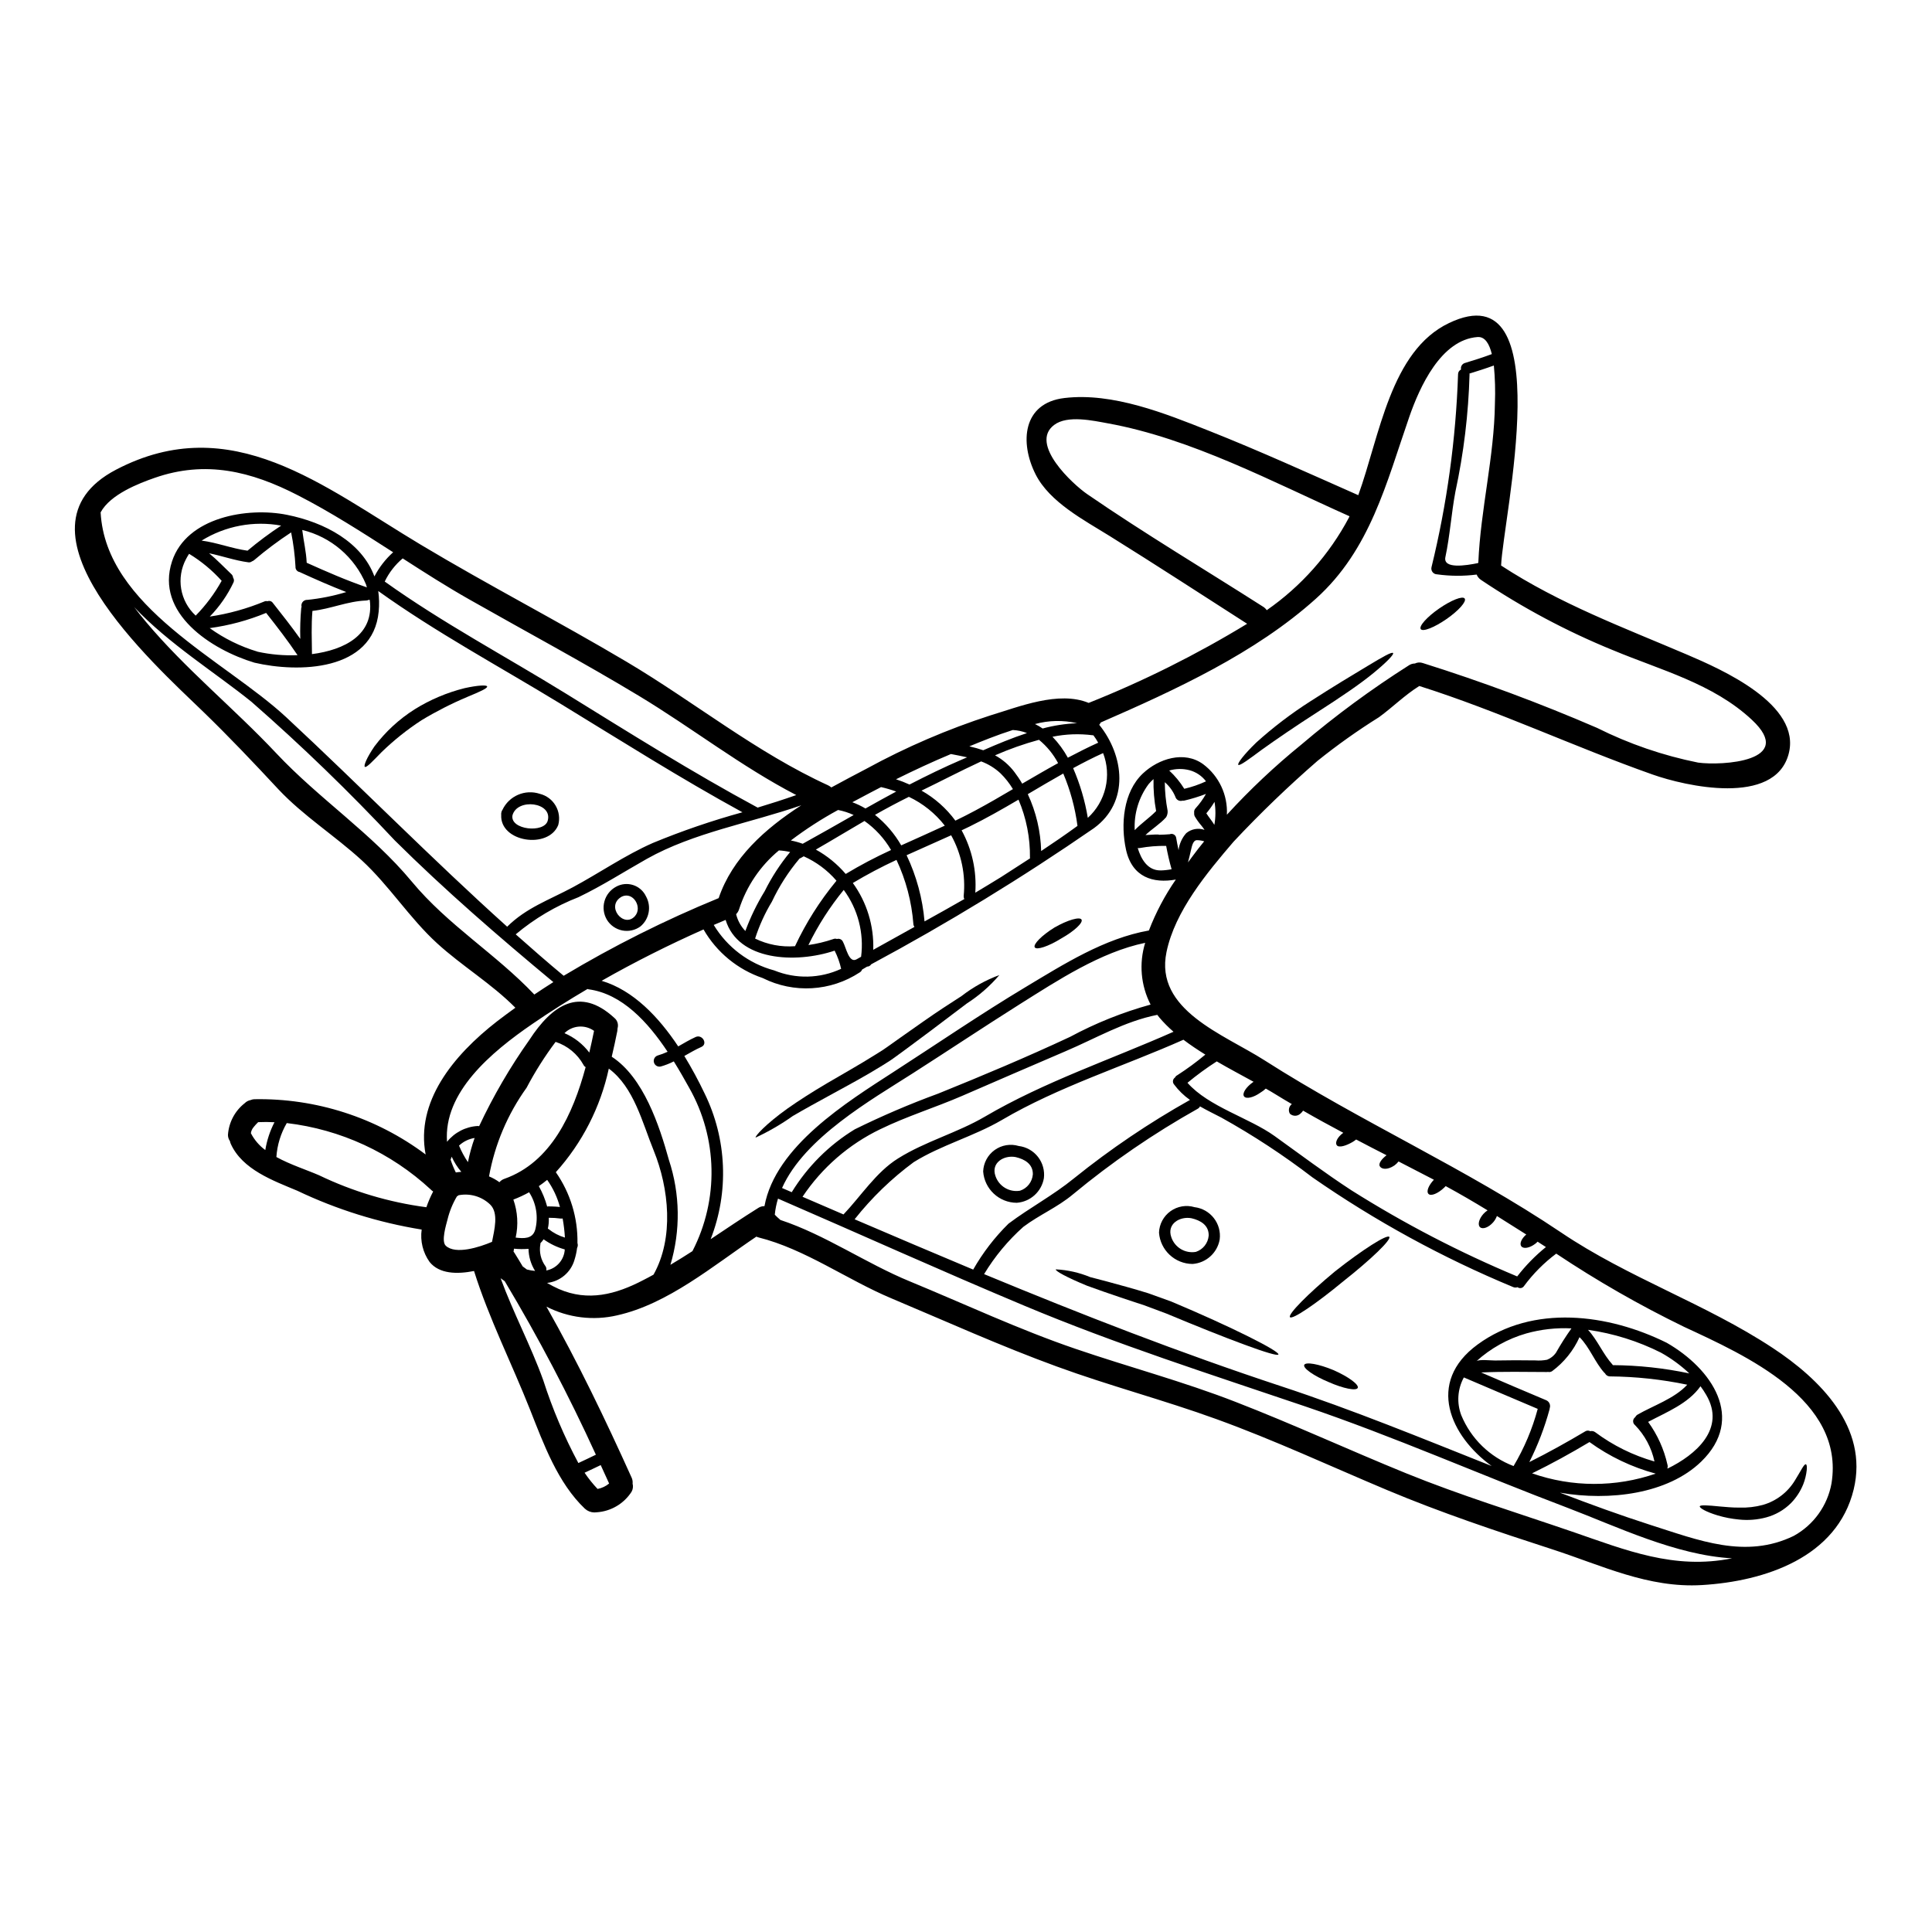 <?xml version="1.0" encoding="UTF-8"?>
<!-- Uploaded to: SVG Repo, www.svgrepo.com, Generator: SVG Repo Mixer Tools -->
<svg fill="#000000" width="800px" height="800px" version="1.1" viewBox="144 144 512 512" xmlns="http://www.w3.org/2000/svg">
 <g>
  <path d="m613.77 501.21c12.5 8.227 25.465 20.988 21.477 37.5-4.371 18.012-23.496 24.352-40.215 25.348-14.262 0.852-26.496-5.207-39.754-9.5-14.75-4.781-29.418-9.688-43.691-15.68-15.035-6.32-29.867-13.234-45.18-18.781-14-5.086-28.422-8.852-42.402-13.977-14.832-5.41-29.258-11.934-43.801-18.055-11.734-4.922-22.828-13.043-35.191-16.137v-0.008c-0.195-0.047-0.387-0.113-0.566-0.203-11.488 7.738-23.461 17.871-36.891 20.859v0.004c-6.324 1.473-12.965 0.656-18.746-2.309 8.309 14.684 15.602 29.863 22.57 45.301 0.23 0.5 0.324 1.051 0.266 1.598 0.191 0.723 0.098 1.492-0.266 2.148-2.039 3.18-5.469 5.203-9.238 5.453-0.883 0.137-1.785-0.043-2.551-0.508-0.207-0.133-0.402-0.281-0.59-0.445-7.172-6.809-10.938-17.141-14.504-26.18-4.82-12.203-10.941-24.27-14.871-36.809-4.519 0.891-9.219 0.789-11.773-2.391-1.777-2.484-2.531-5.562-2.106-8.59-11.418-1.852-22.52-5.316-32.961-10.293-6.418-2.691-14.562-5.609-17.625-12.418h-0.004c-0.098-0.234-0.172-0.48-0.219-0.73-0.34-0.48-0.523-1.051-0.527-1.641 0.219-3.305 1.828-6.359 4.438-8.406 0.426-0.434 0.977-0.723 1.574-0.832 0.293-0.129 0.609-0.203 0.93-0.223 16.359-0.312 32.352 4.84 45.445 14.645-2.637-13.875 7.086-26.094 19.004-35.348 1.539-1.18 3.148-2.363 4.777-3.543-6.359-6.422-14.117-11.02-20.766-17.098-7.312-6.691-12.637-15.234-19.934-21.965-7.156-6.551-15.457-11.75-22.113-18.836-6.543-7.031-13.145-14-20.035-20.664-12.938-12.531-53.012-48.355-22.961-64.035 30.527-15.945 54.859 4.398 80.711 19.875 17.953 10.758 36.57 20.359 54.562 31.035 17.992 10.676 34.441 24.09 53.488 32.781l-0.004 0.004c0.281 0.145 0.547 0.32 0.789 0.523 3.148-1.738 6.32-3.383 9.32-4.965 10.465-5.719 21.445-10.445 32.797-14.117 7.602-2.289 18.133-6.606 26.074-3.32h0.004c14.562-5.801 28.609-12.816 41.996-20.973-12.133-7.777-24.23-15.66-36.469-23.277-6.664-4.152-15.863-8.934-19.59-16.312-4.273-8.465-3.445-18.941 7.656-20.238 12.805-1.52 26.703 4.094 38.352 8.715 13.332 5.285 26.398 11.242 39.504 17.035 5.695-15.742 8.531-38.227 24.051-45.621 29.539-14.121 14.285 51.902 13.797 64.262 15.582 10.172 32.273 16.352 49.355 23.645 8.773 3.766 30.449 13.145 26.824 26.371-3.789 13.801-27.332 8.469-36.102 5.348-20.809-7.352-40.684-16.773-61.754-23.438-3.867 2.41-7.012 5.59-10.68 8.266-5.652 3.531-11.09 7.394-16.285 11.566-7.785 6.762-15.215 13.914-22.266 21.438-7.031 8.211-15.52 18.371-17.766 29.234-3.199 15.398 15.191 21.801 25.93 28.668 25.633 16.391 53.344 28.625 78.648 45.656 17.832 12.035 38.211 18.832 56.055 30.586zm15.602 35.879c3.566-22.125-22.773-33.898-39.145-41.492h0.004c-11.695-5.688-22.992-12.156-33.812-19.371-3.262 2.441-6.152 5.352-8.57 8.633-0.184 0.262-0.469 0.438-0.785 0.488s-0.641-0.031-0.895-0.227c-0.387 0.141-0.809 0.129-1.184-0.039-18.703-7.758-36.523-17.5-53.156-29.051-7.648-5.863-15.719-11.16-24.145-15.848-1.969-1.012-3.871-1.945-5.676-2.977v0.004c-0.121 0.254-0.32 0.469-0.566 0.605-11.707 6.559-22.797 14.168-33.129 22.73-4.07 3.406-8.891 5.41-13.105 8.574v-0.004c-4.082 3.637-7.59 7.863-10.414 12.543 25.91 10.734 51.965 20.887 78.77 29.73 18.895 6.219 37.277 13.777 55.754 21.129-10.879-7.84-17.543-22.121-3.727-32.211 14.668-10.719 34.637-8.125 50.121-0.445 11.953 6.867 20.934 20.039 9.121 31.488-8.832 8.551-24.23 10.512-37.438 8.227 7.938 3.039 15.922 5.957 24.008 8.551 12.746 4.051 25.191 9.117 38.008 2.879l-0.004-0.004c5.25-2.902 8.91-8.012 9.969-13.914zm-35.352-190.99c6.238 0.852 26.117-0.266 14.242-11.348-10.289-9.605-24.129-13.145-36.789-18.438v0.004c-12.277-5.008-24.012-11.258-35.012-18.652-0.508-0.348-0.902-0.832-1.133-1.398-3.488 0.445-7.016 0.426-10.496-0.059-0.473-0.008-0.914-0.23-1.199-0.605-0.285-0.379-0.383-0.863-0.262-1.32 4.094-16.742 6.449-33.859 7.031-51.082-0.012-0.543 0.297-1.047 0.789-1.277-0.164-0.75 0.277-1.5 1.012-1.723 2.414-0.727 4.801-1.48 7.152-2.363-0.664-2.695-1.801-4.66-3.785-4.519-9.727 0.707-15.352 13.293-18.07 21.09-6.102 17.566-10.336 35.25-24.758 48.238-16.066 14.465-37.301 24.211-57.031 32.82l-0.004 0.004c-0.109 0.215-0.242 0.422-0.395 0.609 6.586 8.164 8.105 20.469-1.398 27.391-18.992 13.113-38.703 25.16-59.039 36.082-0.223 0.379-0.633 0.613-1.074 0.609-0.445 0.262-0.895 0.504-1.34 0.789v-0.004c-0.109 0.32-0.332 0.586-0.625 0.754-7.688 5.051-17.488 5.621-25.711 1.496-6.617-2.246-12.195-6.824-15.68-12.883-9.078 4.031-18.215 8.609-27.008 13.613 8.387 2.492 15.113 9.582 20.301 17.383 1.52-0.871 3.019-1.762 4.621-2.492 1.758-0.789 3.301 1.824 1.52 2.633-1.574 0.688-3.039 1.574-4.519 2.394 1.957 3.219 3.75 6.535 5.371 9.938 5.914 12.082 6.492 26.086 1.602 38.617 4.191-2.797 8.387-5.633 12.664-8.309h-0.004c0.48-0.301 1.035-0.457 1.602-0.445 2.918-15.906 21.961-27.633 34.195-35.559 11.633-7.516 23.098-15.352 34.949-22.465 10.211-6.117 20.887-12.926 32.738-15.031v-0.004c1.832-4.766 4.227-9.293 7.133-13.492-6 1.074-11.566-0.586-13.191-7.871-1.461-6.629-0.789-15.32 4.481-20.262 4.113-3.867 10.918-6.117 15.965-2.43 4.188 3.141 6.539 8.156 6.277 13.383 6.109-6.668 12.699-12.879 19.719-18.578 9.031-7.684 18.59-14.723 28.605-21.07 0.449-0.277 0.969-0.426 1.496-0.426 0.66-0.316 1.418-0.363 2.109-0.121 15.676 4.93 31.086 10.664 46.168 17.18 8.48 4.242 17.484 7.336 26.781 9.199zm-8.105 187.09c7.477-3.625 15.539-10.57 10.234-19.551v0.004c-0.453-0.785-0.953-1.543-1.5-2.269-3.258 4.617-8.992 6.848-13.875 9.445l0.004 0.004c2.461 3.383 4.203 7.238 5.113 11.32 0.094 0.293 0.094 0.602 0 0.891 0 0.055 0.008 0.105 0.023 0.156zm-25.324 16.695c14.324 4.945 27.086 10.172 42.422 7.086-14.891-0.812-30.609-8.445-43.516-13.352-23.277-8.812-46.07-18.922-69.668-26.926-25.066-8.504-50.023-16.449-74.457-26.703-21.855-9.156-43.453-18.922-65.191-28.34v0.004c-0.426 1.379-0.711 2.797-0.852 4.234 0.023 0 0.023 0 0.023 0.043 0.395 0.418 0.812 0.812 1.254 1.184 0.062 0.066 0.129 0.125 0.199 0.184 11.895 3.938 22.754 11.543 34.32 16.289 14.586 6.019 28.949 12.766 43.902 17.871 14.098 4.82 28.562 8.66 42.461 14.078 15.215 5.902 30.027 12.746 45.137 18.895 14.445 5.871 29.258 10.41 43.965 15.457zm31.094-41.918 0.004 0.004c-2.266-2.133-4.785-3.977-7.5-5.492-6.074-3.059-12.609-5.106-19.344-6.059 2.531 2.754 3.938 6.402 6.504 9.238l0.059 0.121h-0.004c6.82 0.047 13.613 0.781 20.285 2.191zm-13.777 10.961c4.172-2.414 9.84-4.273 13.23-7.961h0.004c-6.766-1.414-13.656-2.152-20.566-2.207-0.535-0.027-1.012-0.344-1.238-0.828-0.059-0.035-0.113-0.074-0.16-0.125-2.531-2.793-3.91-6.785-6.586-9.445-1.613 3.578-4.117 6.68-7.269 9.016-0.336 0.223-0.75 0.289-1.137 0.184-0.039 0-0.078 0.039-0.141 0.039-5.852-0.02-11.691-0.16-17.523 0.121 5.734 2.473 11.465 4.945 17.238 7.356 0.809 0.348 1.215 1.254 0.934 2.086-0.004 0.098-0.016 0.191-0.039 0.285-1.312 4.844-3.109 9.539-5.367 14.02 5.043-2.516 9.945-5.246 14.789-8.125h-0.004c0.406-0.27 0.93-0.293 1.359-0.062 0.465-0.113 0.957-0.008 1.336 0.285 4.715 3.512 10.027 6.137 15.684 7.742-0.781-3.641-2.57-6.984-5.168-9.648-0.328-0.258-0.508-0.656-0.492-1.074 0.016-0.414 0.23-0.797 0.574-1.031 0.117-0.258 0.309-0.473 0.547-0.621zm-27.898 15.52 0.004 0.004c10.602 3.711 22.141 3.738 32.758 0.078-6.305-1.699-12.25-4.535-17.543-8.367-4.961 2.961-10.023 5.754-15.211 8.289zm10.434-38.414 0.004 0.004c-4.031-0.203-8.066 0.25-11.953 1.336-4.922 1.414-9.453 3.938-13.25 7.375 0.586-0.566 4.051-0.184 4.922-0.203 1.781-0.039 3.566-0.059 5.367-0.059 1.801 0 3.566 0.02 5.348 0.039h0.004c1.043 0.082 2.094 0.02 3.121-0.18 0.926-0.371 1.727-0.996 2.309-1.805 1.266-2.238 2.644-4.41 4.137-6.504zm-6.766-21.555c-0.73-0.469-1.461-0.934-2.207-1.422l0.004 0.004c-0.191 0.211-0.402 0.398-0.629 0.566-1.461 1.117-3.121 1.422-3.688 0.648-0.527-0.688 0.062-2.047 1.32-3.117-2.574-1.645-5.168-3.277-7.781-4.902h-0.004c-0.227 0.625-0.57 1.203-1.012 1.699-1.18 1.34-2.734 1.906-3.445 1.277-0.707-0.625-0.305-2.211 0.891-3.543v0.004c0.324-0.355 0.691-0.668 1.094-0.934-3.644-2.227-7.332-4.375-11.098-6.422-0.141 0.121-0.266 0.266-0.395 0.395-1.641 1.574-3.508 2.332-4.156 1.68-0.648-0.648 0-2.246 1.422-3.766-3.102-1.621-6.223-3.234-9.359-4.84v-0.004c-0.324 0.406-0.699 0.766-1.117 1.074-1.887 1.273-3.445 0.992-3.867 0.18-0.426-0.812 0.707-2.066 1.801-2.898-2.695-1.379-5.391-2.754-8.066-4.176l0.004 0.004c-0.301 0.246-0.621 0.469-0.953 0.668-1.68 0.973-3.625 1.621-4.191 0.832-0.469-0.664 0.098-2.086 1.738-3.277-3.586-1.906-7.152-3.848-10.656-5.875l0.004-0.004c-0.18 0.293-0.406 0.551-0.672 0.766-0.777 0.777-2.035 0.797-2.836 0.043-0.484-0.855-0.258-1.938 0.527-2.535-1.379-0.812-2.754-1.617-4.094-2.453-0.91-0.566-1.844-1.113-2.812-1.66l-0.004 0.004c-0.422 0.402-0.891 0.754-1.395 1.055-1.848 1.32-3.789 1.781-4.356 1.012s0.488-2.43 2.332-3.746c0.062-0.039 0.141-0.078 0.203-0.121-3.148-1.738-6.508-3.504-9.766-5.406l-0.004-0.004c-2.699 1.727-5.293 3.621-7.762 5.672 5.574 6.34 16.434 9.32 23.078 14.102 6.746 4.84 13.383 9.84 20.359 14.383 13.984 8.82 28.684 16.457 43.941 22.828 2.231-2.883 4.785-5.496 7.613-7.785zm-8.574 58.043 0.008 0.004c2.82-4.734 4.977-9.832 6.402-15.156-6.527-2.731-13.008-5.551-19.512-8.305-0.02 0-0.039 0-0.059-0.039-1.684 3.082-1.938 6.746-0.688 10.027 2.562 6.211 7.578 11.086 13.859 13.473zm-4.934-281.61c0.133-3.352 0.039-6.711-0.285-10.047-2.144 0.789-4.328 1.477-6.484 2.144h0.004c0.023 0.059 0.039 0.121 0.043 0.184-0.289 10.465-1.543 20.883-3.75 31.117-1.074 5.711-1.438 11.605-2.652 17.32-0.688 3.238 5.473 2.246 8.633 1.598h-0.004c0.047-0.039 0.078-0.086 0.098-0.141 0.594-14.137 4.219-27.996 4.398-42.176zm-38.695 30.27c0.059-0.121 0.113-0.242 0.16-0.367-20.359-9.078-41.914-20.605-64-24.617-3.91-0.707-10.738-2.266-14.285 0.426-6.664 5.027 4.988 15.742 8.812 18.359 15.176 10.434 31.094 19.914 46.598 29.82l0.004-0.004c0.371 0.238 0.688 0.547 0.934 0.914 9.109-6.328 16.574-14.738 21.777-24.531zm-35.656 81.418c0.359-2.016 0.375-4.078 0.039-6.102-0.637 1.07-1.363 2.086-2.164 3.039 0.688 1.094 1.52 2.031 2.125 3.062zm-4.293 6.348c0.527-0.668 1.074-1.32 1.598-1.988-0.648-0.207-1.324-0.309-2.004-0.305-1.016 0.102-1.273 1.762-1.48 2.555-0.266 1.113-0.508 2.246-0.812 3.34 0.914-1.254 1.824-2.449 2.699-3.602zm1.68-5.027c-0.254-0.395-0.531-0.773-0.832-1.133-0.652-0.758-1.238-1.57-1.742-2.434-0.141-0.281-0.195-0.598-0.16-0.91-0.082-0.457 0.062-0.93 0.391-1.258 1.051-1.156 1.969-2.426 2.738-3.789-1.871 0.719-3.785 1.309-5.734 1.766-0.16 0.035-0.324 0.043-0.484 0.02-0.383 0.121-0.797 0.086-1.152-0.102-0.355-0.188-0.621-0.508-0.734-0.891-0.613-1.504-1.578-2.84-2.812-3.894 0.023 2.539 0.273 5.066 0.746 7.559 0.051 0.602-0.086 1.203-0.395 1.723-1.598 1.801-3.746 3.078-5.473 4.723 1.137-0.039 2.269-0.18 3.387-0.141 0.105 0.012 0.207 0.031 0.305 0.062 0.914-0.02 1.828-0.062 2.734-0.141 0.363-0.148 0.773-0.121 1.113 0.078 0.34 0.199 0.562 0.543 0.609 0.934 0.18 1.074 0.395 2.148 0.625 3.199h0.004c0.199-1.668 0.906-3.238 2.027-4.496 1.348-1.121 3.184-1.453 4.84-0.875zm0.395-12.863c-1.086-1.438-2.621-2.469-4.359-2.941-1.77-0.457-3.633-0.43-5.387 0.082 1.543 1.426 2.887 3.055 3.992 4.844 1.984-0.457 3.918-1.125 5.766-1.984zm-0.18 72.422c-2.027-1.254-3.973-2.555-5.793-3.938-15.945 7.086-33.086 12.441-48.098 21.254-7.434 4.356-16.137 6.664-23.379 11.184h-0.004c-5.871 4.332-11.137 9.422-15.664 15.145 10.477 4.496 20.949 8.941 31.426 13.332v-0.004c2.543-4.469 5.695-8.566 9.359-12.172 5.691-4.273 11.832-7.5 17.383-12.035 9.641-7.758 19.91-14.695 30.699-20.75-1.617-1.145-3.047-2.539-4.234-4.133-0.219-0.266-0.312-0.617-0.262-0.957 0.047-0.344 0.238-0.648 0.527-0.844 0.133-0.273 0.355-0.496 0.629-0.625 2.582-1.664 5.059-3.484 7.418-5.453zm-8.934-49.129c-0.59-2.047-1.055-4.094-1.441-6.18h-0.004c-2.34-0.035-4.684 0.152-6.988 0.566-0.184 0.031-0.367 0.031-0.547 0 0.895 2.922 2.613 6 6.102 5.934v0.004c0.969-0.023 1.934-0.129 2.887-0.32zm0.504 43.07h-0.004c-1.336-1.152-2.582-2.402-3.727-3.746-0.199-0.242-0.363-0.488-0.566-0.73-8.691 1.723-16.266 6.223-24.371 9.668-9.137 3.891-18.234 7.871-27.352 11.809-7.152 3.098-14.664 5.406-21.648 8.812v-0.004c-8.363 4.023-15.492 10.215-20.645 17.93 3.625 1.574 7.231 3.121 10.859 4.68 4.637-4.883 8.66-11.227 14.445-14.832 7.273-4.559 15.66-6.766 23.055-11.102 15.785-9.25 33.27-15.082 49.961-22.48zm-4.606-58.484c-0.52-2.793-0.75-5.629-0.688-8.469-0.477 0.418-0.914 0.871-1.32 1.355-2.594 3.516-3.887 7.816-3.664 12.18 1.781-1.848 3.906-3.262 5.672-5.066zm-1.465 51.289c-2.598-5.059-3.113-10.934-1.434-16.367-11.832 2.449-23.258 10.004-33.266 16.289-9.539 6.019-18.926 12.277-28.426 18.355-10.816 6.93-28.605 17-34.543 30.332 0.875 0.395 1.723 0.746 2.574 1.113l-0.004-0.004c4.168-6.793 9.891-12.504 16.695-16.656 7.203-3.555 14.598-6.719 22.141-9.48 11.691-4.723 23.5-9.684 34.93-15.031 6.766-3.641 13.922-6.508 21.332-8.551zm-16.641-49.484c2.328-2.117 3.961-4.891 4.684-7.953 0.727-3.062 0.504-6.273-0.629-9.211-2.695 1.215-5.328 2.574-7.941 3.992 1.828 4.215 3.137 8.637 3.887 13.172zm2.754-19.918c-0.375-0.684-0.801-1.344-1.273-1.969-0.055-0.008-0.109-0.008-0.16 0-3.559-0.461-7.168-0.328-10.68 0.395 1.594 1.664 2.965 3.531 4.074 5.551 2.66-1.402 5.336-2.762 8.039-3.977zm-5.492 22.043h0.004c-0.625-4.773-1.895-9.441-3.766-13.875-3.148 1.781-6.297 3.625-9.398 5.469l-0.004-0.004c2.203 4.731 3.41 9.863 3.543 15.078 3.273-2.172 6.496-4.379 9.633-6.668zm-0.117-27.207h0.004c-3.676-0.852-7.508-0.777-11.145 0.223 0.707 0.332 1.383 0.727 2.023 1.18 2.981-0.805 6.043-1.273 9.129-1.402zm-5.016 10.578c-1.266-2.375-2.984-4.477-5.066-6.18-3.977 1.082-7.871 2.457-11.645 4.113 1.996 1.086 3.738 2.586 5.113 4.394 0.762 0.992 1.461 2.035 2.086 3.117 3.172-1.84 6.312-3.688 9.512-5.445zm-7.434 25.242c0-0.059-0.02-0.102-0.02-0.141l-0.004-0.004c0.074-5.293-0.961-10.547-3.035-15.418-4.273 2.512-8.574 4.965-12.988 7.133-0.688 0.344-1.398 0.668-2.086 0.992h-0.004c2.762 5.051 4.023 10.789 3.629 16.531 2.285-1.359 4.578-2.754 6.844-4.152 2.559-1.637 5.113-3.281 7.66-4.945zm-0.812-33.203v-0.004c-1.203-0.473-2.477-0.746-3.766-0.809-4.215 1.34-8.289 3-11.508 4.328h-0.004c1.25 0.277 2.481 0.625 3.688 1.035 3.699-1.617 7.633-3.258 11.59-4.555zm-3.727 14.852v-0.004c-0.918-1.535-2.027-2.945-3.305-4.195-1.48-1.375-3.219-2.445-5.117-3.148-5.691 2.633-11.102 5.492-15.805 7.742h0.004c3.519 1.988 6.578 4.699 8.973 7.957 1.723-0.828 3.441-1.699 5.148-2.613 3.394-1.816 6.723-3.742 10.102-5.742zm-13.555-7.82c0.469-0.184 0.934-0.395 1.422-0.609-1.422-0.324-2.836-0.586-4.293-0.871-4.945 2.066-9.789 4.328-14.562 6.691l-0.004-0.004c1.219 0.395 2.418 0.859 3.586 1.398 4.531-2.336 9.129-4.582 13.848-6.609zm0.508 36.164-0.004-0.004c0.562-5.582-0.598-11.203-3.316-16.109-3.938 1.781-7.871 3.504-11.809 5.285 2.621 5.516 4.231 11.457 4.754 17.543 3.543-1.945 7.051-3.938 10.551-5.934l0.004-0.004c-0.137-0.234-0.199-0.508-0.184-0.781zm-16.555-13.438c3.848-1.742 7.719-3.445 11.547-5.227h0.004c-2.535-3.254-5.797-5.871-9.523-7.637-3.019 1.496-6.019 3.098-8.977 4.777 2.805 2.234 5.164 4.977 6.949 8.086zm1.055 22.973c0.789-0.445 1.637-0.914 2.449-1.359v0.004c-0.168-0.23-0.27-0.504-0.281-0.789-0.453-5.883-1.969-11.637-4.477-16.98-3.961 1.836-7.824 3.879-11.566 6.121 3.719 5.141 5.625 11.371 5.406 17.711 2.812-1.547 5.633-3.148 8.469-4.707zm-2.383-37.238c-1.312-0.473-2.652-0.867-4.012-1.18-0.934 0.484-1.887 0.973-2.836 1.477-1.539 0.812-3.148 1.66-4.777 2.535h-0.004c1.211 0.449 2.375 1.004 3.484 1.66 2.691-1.527 5.406-3.023 8.145-4.492zm-1.359 15.5c-1.77-3.043-4.172-5.668-7.047-7.699-4.328 2.512-8.59 5.117-12.887 7.578 3.004 1.66 5.684 3.852 7.91 6.461 3.883-2.332 7.894-4.449 12.016-6.34zm-7.945 28.285c0.809-6.277-0.84-12.625-4.602-17.711-3.676 4.488-6.816 9.391-9.359 14.605 2.258-0.324 4.484-0.859 6.644-1.602 0.293-0.113 0.617-0.113 0.91 0 0.625-0.188 1.289 0.102 1.574 0.688 0.875 1.574 1.602 5.875 3.668 4.68 0.391-0.215 0.777-0.441 1.164-0.66zm-1.969-37.562c-1.316-0.613-2.707-1.062-4.133-1.336-4.371 2.375-8.555 5.078-12.52 8.082 1.07 0.207 2.121 0.5 3.148 0.871 4.551-2.512 9.031-5.066 13.504-7.617zm-3.32 40.762c-0.371-1.672-0.949-3.293-1.723-4.82-10.395 3.484-25.586 2.691-28.891-8.145-1.055 0.426-2.09 0.891-3.148 1.336 3.586 5.938 9.332 10.258 16.031 12.051 5.715 2.324 12.133 2.172 17.73-0.422zm-1.254-23.32h-0.004c0.008-0.02 0.008-0.039 0-0.059-2.379-2.758-5.336-4.957-8.66-6.445-0.305 0.18-0.605 0.367-0.934 0.527h0.004c-0.051 0.031-0.105 0.051-0.164 0.059-0.02 0-0.02 0.02-0.039 0.043v0.004c-2.914 3.461-5.367 7.285-7.293 11.383-1.863 3.078-3.356 6.363-4.457 9.789 3.285 1.598 6.934 2.293 10.578 2.019 2.891-6.18 6.555-11.973 10.898-17.238 0.008-0.039 0.047-0.039 0.066-0.082zm-12.258-7.637h-0.004c-0.977-0.227-1.973-0.367-2.977-0.426-4.934 4.09-8.594 9.5-10.555 15.602-0.148 0.488-0.422 0.938-0.785 1.297 0.41 1.676 1.254 3.215 2.449 4.457 1.355-3.672 3.07-7.203 5.117-10.539 1.844-3.711 4.109-7.199 6.75-10.391zm-8.613-11.773c3.426-1.031 6.828-2.125 10.234-3.32-14.609-7.578-27.574-17.766-41.676-26.277-14.773-8.914-29.965-17.039-44.938-25.547-6-3.402-11.852-7.129-17.688-10.898-2.004 1.684-3.625 3.777-4.762 6.137 15.352 10.98 31.949 19.773 47.996 29.68 16.758 10.355 33.469 20.867 50.832 30.227zm-10.332 23.988c3.606-10.629 12.258-18.379 21.898-24.598-13.57 4.723-28.504 7.211-40.934 14.199-6 3.387-11.871 7.152-18.074 10.133v0.004c-6.062 2.352-11.695 5.684-16.672 9.863 4.176 3.707 8.387 7.394 12.707 10.98l-0.004 0.004c13.156-7.887 26.887-14.766 41.078-20.582zm-6.949 93.555c7.039-13.652 6.711-29.938-0.871-43.297-1.211-2.188-2.57-4.578-4.07-6.992v0.004c-1.105 0.566-2.266 1.023-3.465 1.355-0.789 0.18-1.578-0.293-1.793-1.07-0.219-0.781 0.215-1.59 0.98-1.844 0.902-0.266 1.781-0.598 2.637-0.992-5.227-7.871-12.094-15.379-20.973-16.555-0.09-0.016-0.176-0.043-0.262-0.082-4.988 2.938-9.84 5.996-14.508 9.199-11.164 7.637-23.684 18.25-22.711 31.301 1.988-2.481 4.934-4.004 8.105-4.191 0.133-0.012 0.27 0.008 0.395 0.059 3.758-8.012 8.219-15.672 13.332-22.891 5.977-9.18 13.312-14.266 22.508-5.816l-0.004-0.004c0.816 0.66 1.152 1.75 0.855 2.758-0.004 0.238-0.023 0.477-0.062 0.711-0.445 2.227-0.934 4.516-1.48 6.824 8.43 5.473 12.621 18.234 15.156 27.371 2.973 9 3.109 18.695 0.395 27.777 1.977-1.168 3.914-2.383 5.836-3.625zm-10.516-108.16c7.746-3.203 15.684-5.922 23.766-8.145-16.473-9.012-32.336-19.062-48.359-28.848-16.137-9.84-32.762-18.762-48.156-29.785 0.254 1.801 0.293 3.625 0.117 5.434-1.52 15.902-21.352 16.266-32.941 13.551-11.367-3.426-26.371-13.086-21.82-26.863 3.867-11.73 20.039-14.406 30.434-12.32 10.066 2.008 19.832 7.254 23.195 16.332 1.258-2.418 2.938-4.586 4.965-6.406-8.266-5.305-16.531-10.629-25.191-15.07-12.461-6.422-24.531-9.359-38.027-4.641-4.133 1.441-11.734 4.356-14.305 9.141 1.359 25.121 32.797 39.082 49.168 54.273 19.773 18.379 38.535 37.523 58.57 55.531 5.066-5.027 11.125-7.086 17.402-10.453 7.047-3.789 13.871-8.508 21.184-11.73zm0.203 114.39c5.449-9.727 4.133-22.828 0.039-32.902-3.019-7.394-5.207-16.754-11.891-21.699-2.207 10.219-7.047 19.684-14.039 27.453 3.844 5.5 5.848 12.074 5.731 18.781 0.148 0.426 0.113 0.895-0.098 1.293-0.133 1.07-0.363 2.125-0.688 3.148-0.957 3.328-3.832 5.75-7.273 6.121 1 0.59 2.035 1.121 3.098 1.598 7.801 3.406 15.172 1.441 22.434-2.363 0.926-0.457 1.797-0.945 2.688-1.43zm-11.77 55.348c-0.746-1.641-1.48-3.262-2.227-4.879-1.418 0.707-2.859 1.336-4.273 2.023h-0.004c1.027 1.523 2.18 2.961 3.445 4.297 1.125-0.207 2.18-0.703 3.059-1.441zm-5.25-114.2c0.465-1.969 0.871-3.891 1.254-5.754h0.004c-2.414-1.734-5.727-1.477-7.84 0.609 2.602 1.113 4.871 2.887 6.582 5.144zm-0.973 3.848c-0.25-0.125-0.449-0.332-0.566-0.586-1.605-2.894-4.246-5.074-7.394-6.098-2.883 3.844-5.457 7.914-7.699 12.168-5.019 6.988-8.418 15.012-9.945 23.48 0.977 0.398 1.902 0.918 2.754 1.543 0.359-0.426 0.832-0.742 1.359-0.914 12.316-4.371 18.133-17.129 21.492-29.594zm-1.926 104.93c1.539-0.75 3.102-1.422 4.641-2.207v-0.004c-7.195-15.758-15.258-31.105-24.152-45.973-0.363-0.262-0.727-0.523-1.094-0.789 3.344 9.156 8 17.852 11.305 27.043v0.004c2.43 7.574 5.543 14.914 9.301 21.926zm-3.566-59.75c-0.098-1.695-0.297-3.387-0.602-5.059-0.176 0.027-0.352 0.035-0.527 0.02-1.043-0.141-2.098-0.211-3.148-0.203 0.051 0.965-0.031 1.934-0.246 2.875 0.062 0.039 0.121 0.062 0.184 0.102v0.004c1.289 1.027 2.762 1.797 4.344 2.262zm-4.398-8.266s1.641 0 3.082 0.16c-0.695-2.574-1.84-5.008-3.383-7.188-0.707 0.59-1.461 1.137-2.207 1.66l-0.004 0.004c0.957 1.707 1.699 3.531 2.211 5.422 0.098-0.039 0.199-0.066 0.305-0.078zm-0.543 16.984c2.727-0.504 4.754-2.809 4.906-5.574-2.016-0.562-3.914-1.473-5.613-2.691 0 0.02 0 0.039-0.039 0.059-0.227 0.348-0.488 0.664-0.789 0.953 0.004 0.086-0.004 0.176-0.02 0.262-0.379 2.074 0.117 4.215 1.379 5.906 0.207 0.32 0.273 0.715 0.176 1.086zm-3.148-73.141c1.66-1.113 3.32-2.207 5.027-3.281-14.426-11.992-28.734-24.352-42.039-37.562-12.031-12.859-24.695-25.113-37.949-36.707-9.445-7.641-21.961-15.398-31.094-25.105 1.035 1.379 2.09 2.676 3.082 3.867 10.473 12.5 23.379 22.953 34.562 34.848 11.367 12.113 25.266 21.191 35.898 33.996 9.668 11.648 22.23 19.125 32.5 29.961zm0.203 62.402h0.004c0.891-3.406 0.309-7.031-1.605-9.988-1.34 0.746-2.734 1.395-4.172 1.941 1.141 3.238 1.352 6.727 0.609 10.074 2.156 0.254 4.445 0.379 5.156-2.012zm-2.148 10.492c0.699 0.18 1.414 0.305 2.133 0.367-1.105-1.758-1.707-3.781-1.746-5.856-1.281 0.105-2.57 0.094-3.848-0.039-0.039 0.223-0.082 0.465-0.102 0.707-0.02 0-0.02 0.039-0.02 0.082 0.059 0.078 0.141 0.16 0.223 0.285 0.746 1.18 1.477 2.41 2.207 3.625 0.371 0.285 0.758 0.582 1.141 0.844zm-9.277-7.352c0.586-3.102 1.844-7.641-0.527-9.906-2.219-2.109-5.32-3.016-8.328-2.434-0.145 0.121-0.301 0.23-0.465 0.324-1.129 1.91-1.969 3.981-2.488 6.141-0.348 1.359-1.723 5.754-0.445 6.926 2.602 2.41 8.898 0.383 12.242-1.035zm-6.383-21.133c0.438-2.164 1.023-4.297 1.766-6.379-1.551 0.242-2.992 0.945-4.133 2.023 0.633 1.531 1.426 2.996 2.356 4.371zm-3.199 2.754c0.465-0.078 0.953-0.121 1.438-0.16-1.039-1.207-1.895-2.559-2.551-4.012-0.082 0.266-0.203 0.504-0.285 0.789 0.383 1.164 0.844 2.301 1.387 3.402zm-6.019 5.047c-0.238-0.145-0.453-0.32-0.645-0.527-10.531-9.762-23.891-15.926-38.152-17.605-1.598 2.746-2.543 5.824-2.754 8.996 3.688 2.027 8.027 3.406 11.328 4.844 8.965 4.309 18.559 7.164 28.422 8.465 0.492-1.426 1.09-2.816 1.789-4.156zm-32.121-142.41c8.633-1.113 16.531-5.117 15.316-14.363-0.098 0.012-0.191 0.004-0.285-0.02-0.203 0.113-0.434 0.172-0.668 0.18-4.879 0.16-9.398 2.227-14.242 2.754-0.324 3.797-0.16 7.606-0.121 11.449zm14.562-17.664c-0.082-0.266-0.141-0.527-0.242-0.812-3.012-7.227-9.289-12.586-16.898-14.426 0.348 2.922 1.055 5.754 1.18 8.691 5.25 2.356 10.516 4.664 15.965 6.527zm-15.906 3.301h0.004c3.535-0.352 7.031-1.051 10.434-2.086-4.133-1.602-8.188-3.387-12.203-5.227-0.039 0-0.059-0.039-0.102-0.062-0.699-0.094-1.203-0.715-1.152-1.418-0.164-3.059-0.551-6.098-1.156-9.098-3.406 2.231-6.668 4.672-9.762 7.312-0.188 0.164-0.398 0.289-0.633 0.367-0.266 0.215-0.613 0.301-0.953 0.246-3.543-0.469-6.906-1.684-10.391-2.394 2.086 1.703 3.969 3.707 5.902 5.531h0.004c0.262 0.242 0.422 0.574 0.449 0.93 0.254 0.363 0.301 0.832 0.121 1.238-1.582 3.356-3.711 6.422-6.297 9.074 4.988-0.738 9.867-2.094 14.527-4.027 0.25-0.098 0.527-0.109 0.785-0.043 0.504-0.188 1.07-0.012 1.379 0.426 2.492 3.148 4.965 6.297 7.293 9.562-0.078-2.719 0.004-5.438 0.246-8.145 0.012-0.113 0.047-0.223 0.102-0.324-0.121-0.441-0.027-0.914 0.246-1.281 0.277-0.367 0.703-0.586 1.164-0.598zm-13.105 13.719v-0.004c3.488 0.766 7.059 1.078 10.629 0.93-2.594-3.867-5.43-7.535-8.324-11.203-4.793 1.984-9.82 3.336-14.957 4.031 3.844 2.762 8.121 4.867 12.656 6.227zm4.519 124.7c-1.441-0.082-2.887-0.086-4.332-0.02-0.422 0.402-0.816 0.836-1.18 1.293-0.398 0.461-0.66 1.023-0.75 1.621 0.91 1.773 2.223 3.305 3.828 4.481 0.414-2.578 1.238-5.074 2.438-7.391zm1.781-158.11c-7.277-1.344-14.797 0.074-21.094 3.969 4.133 0.547 8.027 2.106 12.16 2.672v0.004c2.848-2.394 5.832-4.617 8.938-6.66zm-22.672 23.863c2.703-2.758 5.019-5.863 6.891-9.238-2.512-2.793-5.422-5.203-8.633-7.152-0.285 0.434-0.547 0.879-0.785 1.34-2.691 5-1.648 11.191 2.531 15.035z"/>
  <path d="m622.58 532.06c0.223 0.062 0.309 0.586 0.223 1.5h0.004c-0.141 1.305-0.453 2.59-0.934 3.812-0.758 1.875-1.879 3.582-3.301 5.019-1.805 1.785-4.035 3.066-6.484 3.727-2.359 0.641-4.82 0.832-7.254 0.57-1.914-0.18-3.809-0.543-5.652-1.094-3.148-0.953-4.801-1.969-4.723-2.394s2.168-0.285 5.188 0.02c1.539 0.121 3.363 0.328 5.324 0.309 2.094 0.07 4.184-0.168 6.203-0.711 3.57-1.023 6.617-3.359 8.531-6.543 1.582-2.531 2.375-4.356 2.875-4.215z"/>
  <path d="m532.16 302.62c0.547 0.789-1.621 3.219-4.84 5.449-3.219 2.227-6.258 3.426-6.805 2.652-0.547-0.77 1.641-3.219 4.859-5.449 3.223-2.227 6.258-3.422 6.785-2.652z"/>
  <path d="m513.18 317.07c0.285 0.344-1.699 2.43-5.285 5.367-3.586 2.941-8.879 6.504-14.73 10.258-5.852 3.754-11.039 7.312-14.688 9.926-3.668 2.715-5.977 4.441-6.32 4.055-0.285-0.328 1.398-2.633 4.723-5.856h-0.004c4.488-4.055 9.309-7.731 14.406-10.98 5.902-3.805 11.305-7.051 15.215-9.398 3.914-2.352 6.379-3.777 6.684-3.371z"/>
  <path d="m512.18 471.79c0.566 0.75-4.902 6.019-12.203 11.773-7.191 5.957-13.512 10.234-14.121 9.5-0.609-0.73 4.723-6.16 11.934-12.133 7.352-5.801 13.816-9.891 14.391-9.141z"/>
  <path d="m497.4 507.1c3.91 1.719 6.785 3.828 6.418 4.699-0.367 0.871-3.828 0.18-7.719-1.539-3.938-1.641-6.824-3.668-6.465-4.539 0.367-0.867 3.836-0.262 7.766 1.379z"/>
  <path d="m454.37 488.91c16.207 6.805 28.77 13.188 28.422 14.039-0.348 0.855-13.695-4.156-29.699-10.848-2.008-0.75-3.973-1.48-5.875-2.188-1.945-0.648-3.809-1.254-5.594-1.848-3.543-1.18-6.867-2.363-9.562-3.34-5.309-2.188-8.43-3.891-8.266-4.328l0.004-0.004c3.125 0.156 6.203 0.848 9.094 2.047 2.754 0.688 5.977 1.574 9.645 2.59 1.844 0.527 3.746 1.055 5.731 1.684z"/>
  <path d="m460.57 463.91c2.019 0.246 3.856 1.285 5.106 2.891 1.254 1.605 1.812 3.641 1.559 5.66-0.621 3.562-3.586 6.242-7.191 6.5-4.676-0.023-8.551-3.641-8.895-8.305 0.082-2.266 1.211-4.363 3.055-5.684 1.844-1.316 4.195-1.711 6.367-1.062zm3.746 7.539c0.062-2.754-2.144-4.035-4.559-4.602-3.059-0.586-6.606 1.48-5.348 5.027 0.918 2.719 3.672 4.367 6.504 3.887 1.898-0.621 3.238-2.32 3.402-4.312z"/>
  <path d="m430.62 387.71c0.445 0.832-1.945 3.059-5.367 4.984-3.383 2.109-6.543 3.148-7.031 2.363-0.488-0.789 1.824-3.148 5.207-5.246 3.504-2.016 6.746-2.934 7.191-2.102z"/>
  <path d="m413.97 447.7c2.019 0.246 3.859 1.285 5.109 2.891 1.25 1.602 1.812 3.641 1.559 5.66-0.621 3.562-3.59 6.242-7.195 6.5-4.68-0.023-8.551-3.641-8.895-8.305 0.086-2.266 1.215-4.363 3.055-5.684 1.844-1.32 4.195-1.711 6.367-1.062zm3.746 7.539c0.062-2.754-2.144-4.035-4.559-4.602-3.059-0.586-6.606 1.48-5.348 5.027v-0.004c0.918 2.719 3.676 4.367 6.504 3.891 1.898-0.625 3.234-2.324 3.398-4.312z"/>
  <path d="m408.84 402.4c-2.492 2.926-5.402 5.465-8.633 7.539-2.812 2.106-6.137 4.637-9.84 7.434-1.867 1.379-3.828 2.832-5.856 4.352-1.012 0.75-2.047 1.5-3.098 2.269-0.57 0.395-0.996 0.746-1.684 1.18-0.566 0.367-1.133 0.711-1.699 1.074-4.621 2.879-9.137 5.289-13.211 7.519s-7.727 4.227-10.723 5.988c-3.098 2.199-6.394 4.113-9.84 5.715-0.242-0.328 2.652-3.566 8.504-7.742 2.902-2.043 6.465-4.328 10.477-6.691 4.016-2.363 8.465-4.84 12.945-7.66 0.566-0.363 1.133-0.707 1.68-1.055 0.547-0.348 1.031-0.727 1.574-1.09l3.148-2.231 5.957-4.191c3.809-2.676 7.336-4.965 10.312-6.867v-0.004c3.027-2.344 6.394-4.211 9.984-5.539z"/>
  <path d="m315.2 381.55c1.484 2.664 0.867 6.008-1.473 7.961-1.387 1.016-3.137 1.402-4.82 1.07s-3.156-1.352-4.059-2.812c-0.883-1.48-1.125-3.254-0.664-4.914 0.457-1.664 1.578-3.062 3.098-3.875 1.383-0.762 3.016-0.918 4.516-0.43s2.734 1.574 3.402 3zm-2.898 5.188c1.988-2.289-0.484-6.523-3.484-5.144-4.516 2.469 0.512 8.59 3.488 5.144z"/>
  <path d="m287.08 354.38c1.75 0.441 3.25 1.562 4.16 3.117 0.914 1.551 1.168 3.41 0.699 5.148-2.594 6.484-15.496 4.539-15.113-2.695-0.023-0.223-0.012-0.449 0.043-0.668 0.035-0.23 0.125-0.445 0.266-0.625 1.75-3.746 6.027-5.582 9.945-4.277zm2.066 7.133c1.398-4.926-8.105-6.102-9.34-1.422-0.645 3.852 8.406 4.766 9.34 1.422z"/>
  <path d="m273.1 325.92c0.121 0.484-1.945 1.398-5.227 2.754v0.004c-4.203 1.77-8.27 3.84-12.176 6.199-3.781 2.461-7.312 5.285-10.555 8.426-2.473 2.531-4.051 4.234-4.457 3.91-0.348-0.262 0.465-2.363 2.531-5.387v-0.004c2.93-3.894 6.543-7.231 10.66-9.84 4.094-2.551 8.566-4.445 13.246-5.613 3.606-0.793 5.879-0.875 5.977-0.449z"/>
 </g>
</svg>